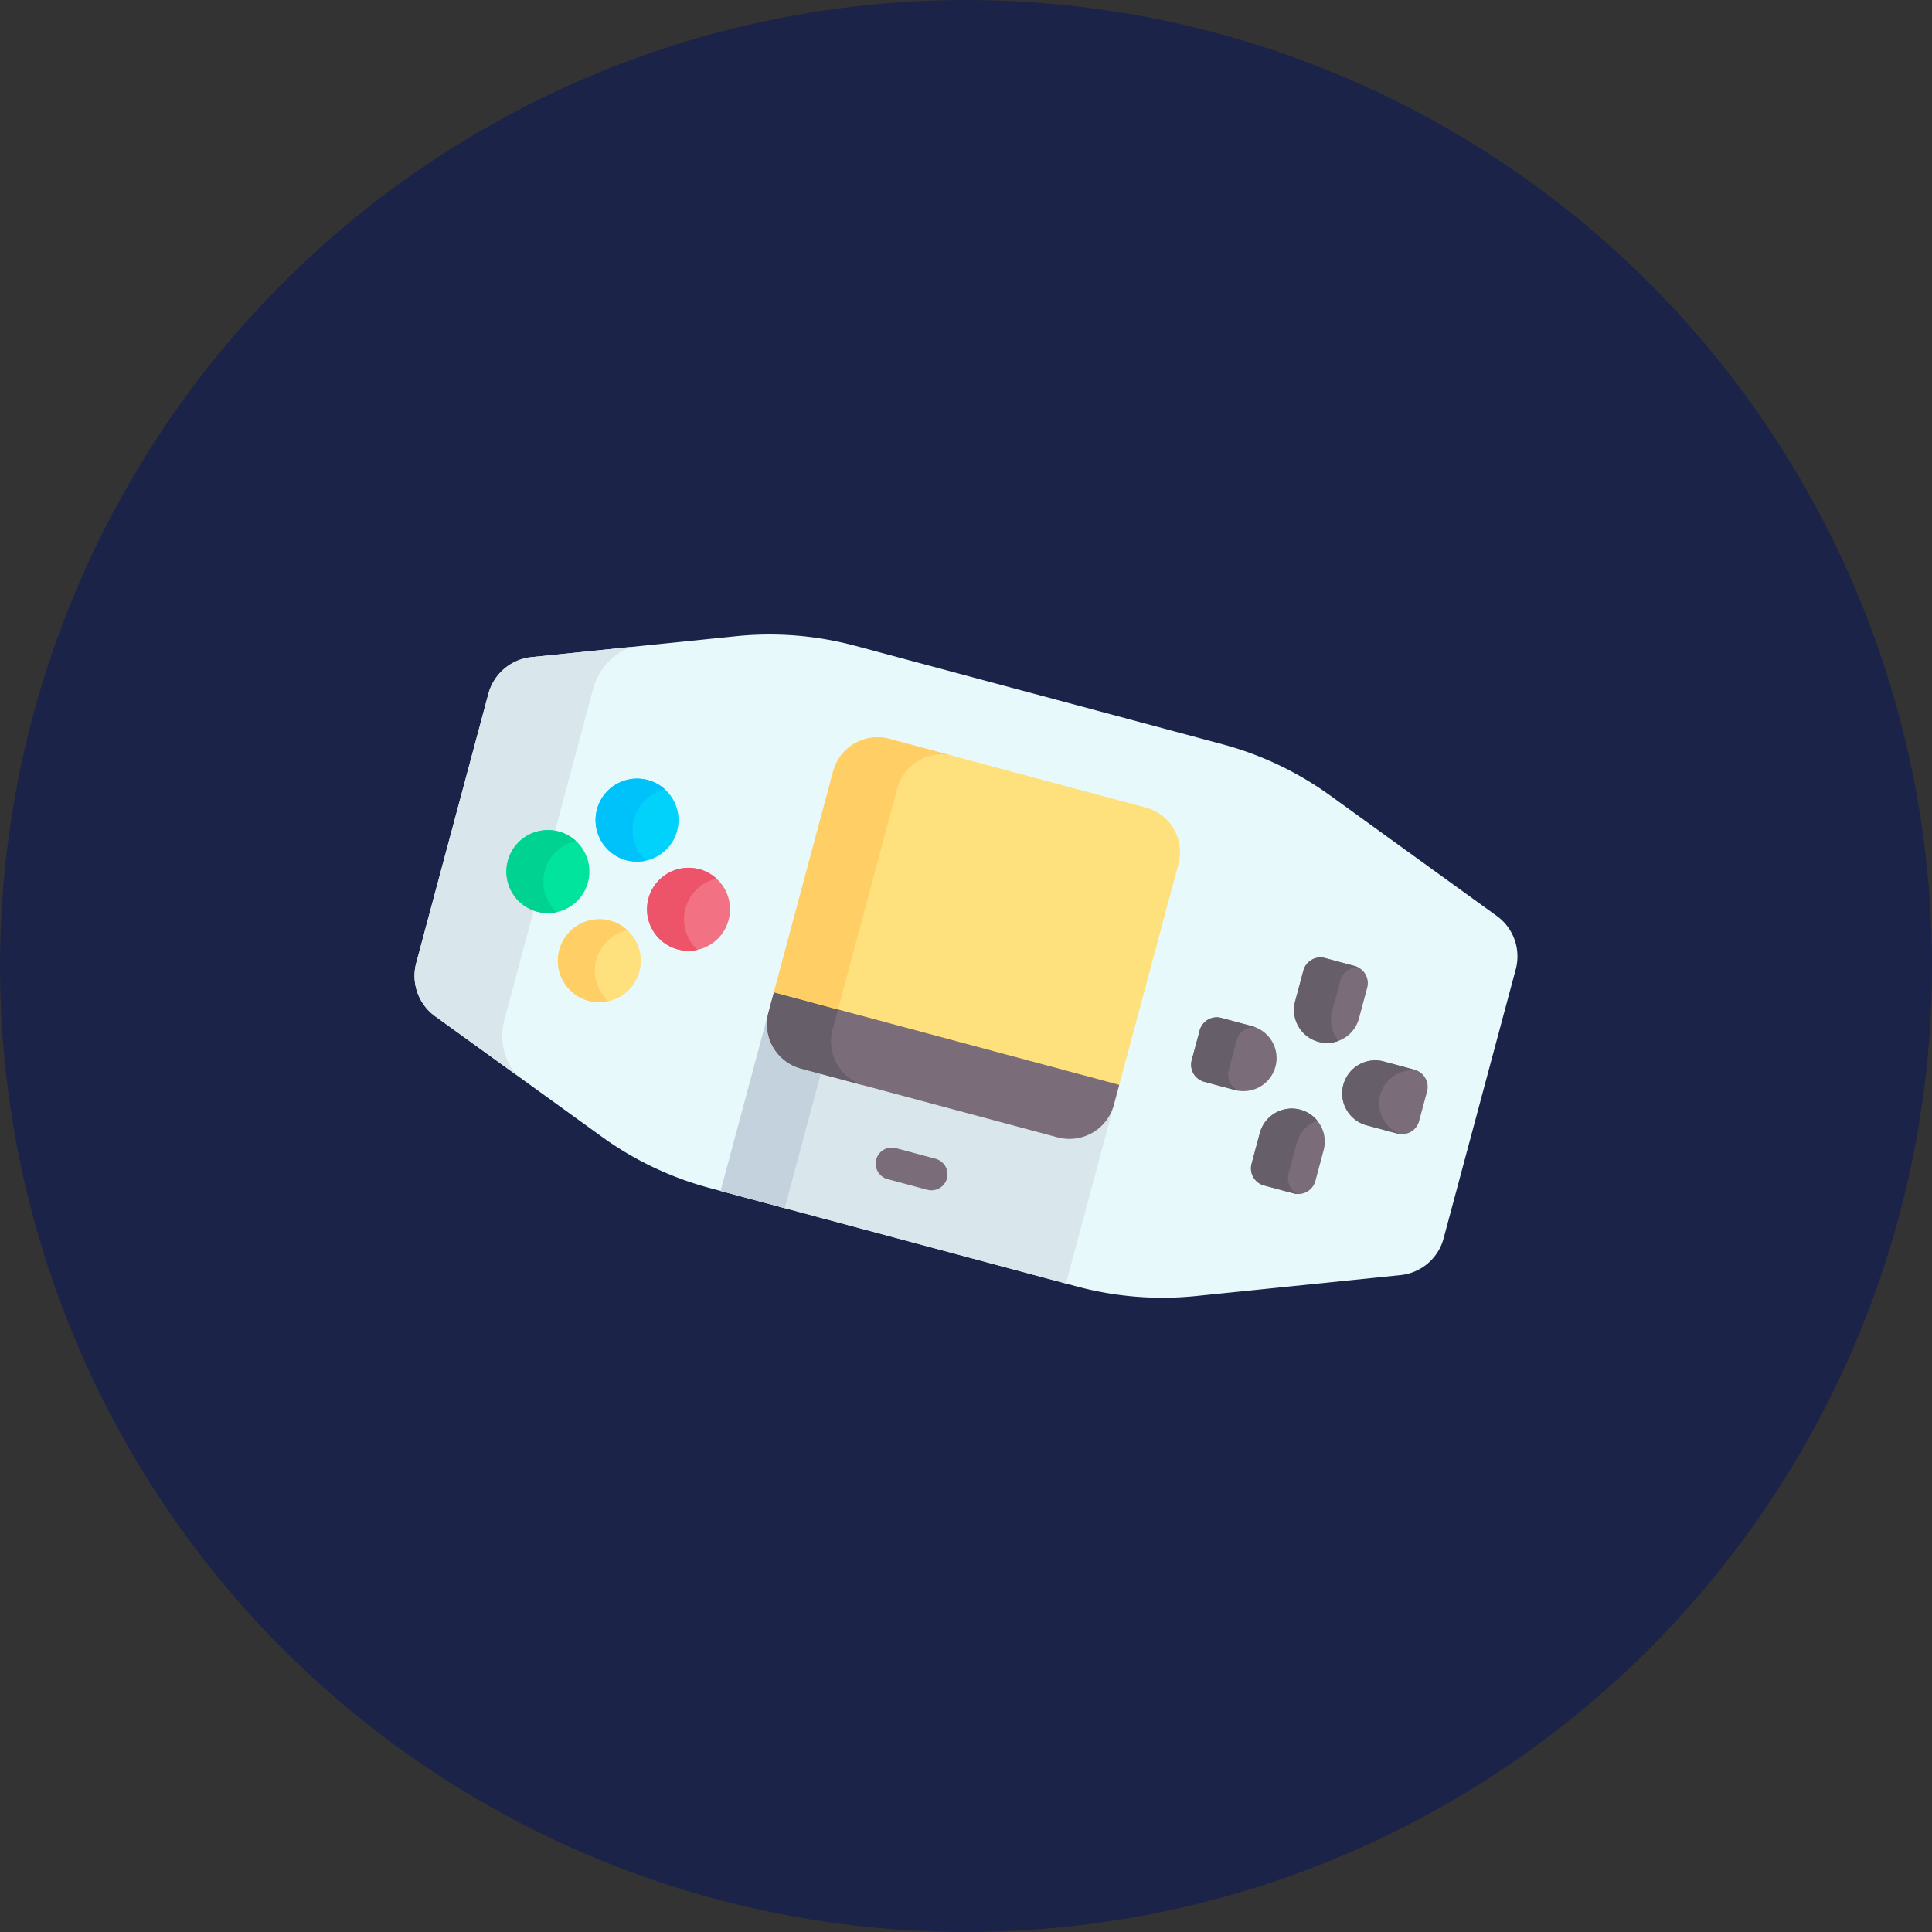 <svg xmlns="http://www.w3.org/2000/svg" width="254" height="254" viewBox="0 0 254 254">
  <rect x="0" y="0" width="254" height="254" fill="#333333" stroke="none"/>
  <g id="Groupe_6791" data-name="Groupe 6791" transform="translate(-159.576 -3824)">
    <circle id="Ellipse_110" data-name="Ellipse 110" cx="127" cy="127" r="127" transform="translate(159.576 3824)" fill="#1b2448"></circle>
    <g id="console-de-jeu" transform="matrix(0.966, 0.259, -0.259, 0.966, 228.598, 3897.264)">
      <path id="Tracé_42970" data-name="Tracé 42970" d="M135.6,12.461,110.344,2.84A43.366,43.366,0,0,0,94.907,0H44.915A43.36,43.36,0,0,0,29.479,2.84L4.222,12.461A6.556,6.556,0,0,0,0,18.587V55.212a6.555,6.555,0,0,0,4.222,6.126l25.257,9.62A43.366,43.366,0,0,0,44.915,73.8H94.907a43.366,43.366,0,0,0,15.436-2.84l25.257-9.62a6.555,6.555,0,0,0,4.222-6.126V18.587a6.556,6.556,0,0,0-4.222-6.126Z" transform="translate(0)" fill="#e8f9fc"></path>
      <path id="Tracé_42971" data-name="Tracé 42971" d="M13.131,51.678c0-1.368,0-43.857,0-45.1A8.069,8.069,0,0,1,16.533,0L4.222,4.69A6.556,6.556,0,0,0,0,10.816V47.441a6.555,6.555,0,0,0,4.222,6.126l12.311,4.689A8.069,8.069,0,0,1,13.131,51.678Z" transform="translate(0 7.771)" fill="#d9e7ec"></path>
      <path id="Tracé_42972" data-name="Tracé 42972" d="M0,0H47V24.33H0Z" transform="translate(46.412 49.469)" fill="#d9e7ec"></path>
      <path id="Tracé_42973" data-name="Tracé 42973" d="M0,0H8.721V24.33H0Z" transform="translate(46.412 49.469)" fill="#c4d2dd"></path>
      <ellipse id="Ellipse_119" data-name="Ellipse 119" cx="5.458" cy="5.458" rx="5.458" ry="5.458" transform="translate(17.719 24.101)" fill="#00d2fc"></ellipse>
      <ellipse id="Ellipse_120" data-name="Ellipse 120" cx="5.458" cy="5.458" rx="5.458" ry="5.458" transform="translate(17.719 43.241)" fill="#fee17d"></ellipse>
      <ellipse id="Ellipse_121" data-name="Ellipse 121" cx="5.458" cy="5.458" rx="5.458" ry="5.458" transform="translate(8.149 33.671)" fill="#00e49d"></ellipse>
      <ellipse id="Ellipse_122" data-name="Ellipse 122" cx="5.458" cy="5.458" rx="5.458" ry="5.458" transform="translate(27.289 33.671)" fill="#f27182"></ellipse>
      <g id="Groupe_6705" data-name="Groupe 6705" transform="translate(101.773 23.656)">
        <path id="Tracé_42974" data-name="Tracé 42974" d="M8.531,0H4.342a4.342,4.342,0,0,0,0,8.685H8.531a2.322,2.322,0,0,0,2.322-2.322V2.322A2.322,2.322,0,0,0,8.531,0Z" transform="translate(20.092 11.13)" fill="#7b6c79"></path>
        <path id="Tracé_42975" data-name="Tracé 42975" d="M2.322,0H6.51a4.342,4.342,0,0,1,0,8.685H2.322A2.322,2.322,0,0,1,0,6.363V2.322A2.322,2.322,0,0,1,2.322,0Z" transform="translate(0 11.13)" fill="#7b6c79"></path>
        <path id="Tracé_42976" data-name="Tracé 42976" d="M0,2.322V6.51a4.342,4.342,0,1,0,8.685,0V2.322A2.322,2.322,0,0,0,6.363,0H2.322A2.322,2.322,0,0,0,0,2.322Z" transform="translate(11.13 0)" fill="#7b6c79"></path>
        <path id="Tracé_42977" data-name="Tracé 42977" d="M0,8.531V4.342a4.342,4.342,0,1,1,8.685,0V8.531a2.322,2.322,0,0,1-2.322,2.322H2.322A2.322,2.322,0,0,1,0,8.531Z" transform="translate(11.13 20.092)" fill="#7b6c79"></path>
      </g>
      <path id="Tracé_42978" data-name="Tracé 42978" d="M5.034,5.458A5.453,5.453,0,0,1,7.975.618a5.457,5.457,0,1,0-2.517,10.3A5.428,5.428,0,0,0,7.975,10.3a5.454,5.454,0,0,1-2.941-4.84Z" transform="translate(17.719 24.101)" fill="#00c2fb"></path>
      <path id="Tracé_42979" data-name="Tracé 42979" d="M5.034,5.458A5.454,5.454,0,0,1,7.975.618a5.457,5.457,0,1,0-2.517,10.3A5.429,5.429,0,0,0,7.975,10.3a5.454,5.454,0,0,1-2.941-4.84Z" transform="translate(17.719 43.241)" fill="#ffce65"></path>
      <path id="Tracé_42980" data-name="Tracé 42980" d="M5.034,5.458A5.453,5.453,0,0,1,7.975.618a5.457,5.457,0,1,0-2.517,10.3A5.427,5.427,0,0,0,7.975,10.3,5.453,5.453,0,0,1,5.034,5.458Z" transform="translate(8.149 33.671)" fill="#00d391"></path>
      <path id="Tracé_42981" data-name="Tracé 42981" d="M5.034,5.458A5.454,5.454,0,0,1,7.975.618a5.457,5.457,0,1,0-2.517,10.3A5.427,5.427,0,0,0,7.975,10.3,5.454,5.454,0,0,1,5.034,5.458Z" transform="translate(27.289 33.671)" fill="#ed5469"></path>
      <path id="Tracé_42982" data-name="Tracé 42982" d="M5.034,4.342A4.341,4.341,0,0,1,8.884.03,2.321,2.321,0,0,0,8.531,0H4.342a4.342,4.342,0,0,0,0,8.685H8.531a2.323,2.323,0,0,0,.353-.03A4.342,4.342,0,0,1,5.034,4.342Z" transform="translate(121.864 34.786)" fill="#665e68"></path>
      <path id="Tracé_42983" data-name="Tracé 42983" d="M5.034,6.363V2.322A2.32,2.32,0,0,1,7,.03,4.358,4.358,0,0,0,6.51,0H2.322A2.322,2.322,0,0,0,0,2.322V6.363A2.322,2.322,0,0,0,2.322,8.685H6.51A4.358,4.358,0,0,0,7,8.655,2.32,2.32,0,0,1,5.034,6.363Z" transform="translate(101.773 34.786)" fill="#665e68"></path>
      <path id="Tracé_42984" data-name="Tracé 42984" d="M5.034,6.51V2.322A2.322,2.322,0,0,1,6.859.055,2.321,2.321,0,0,0,6.363,0H2.322A2.322,2.322,0,0,0,0,2.322V6.51a4.338,4.338,0,0,0,6.859,3.534A4.333,4.333,0,0,1,5.034,6.51Z" transform="translate(112.902 23.656)" fill="#665e68"></path>
      <path id="Tracé_42985" data-name="Tracé 42985" d="M5.034,8.531V4.342A4.334,4.334,0,0,1,6.859.808,4.338,4.338,0,0,0,0,4.342V8.531a2.322,2.322,0,0,0,2.322,2.322H6.363a2.323,2.323,0,0,0,.5-.055A2.322,2.322,0,0,1,5.034,8.531Z" transform="translate(112.902 43.748)" fill="#665e68"></path>
      <g id="Groupe_6706" data-name="Groupe 6706" transform="translate(65.099 62.396)">
        <path id="Tracé_42986" data-name="Tracé 42986" d="M7.515,4.22H2.11A2.11,2.11,0,1,1,2.11,0h5.4a2.11,2.11,0,1,1,0,4.22Z" fill="#7b6c79"></path>
      </g>
      <path id="Tracé_42987" data-name="Tracé 42987" d="M45.629,0H1.132L0,1.09V3.8A6.054,6.054,0,0,0,6.054,9.855H40.945A6.053,6.053,0,0,0,47,3.8V1.09Z" transform="translate(46.412 45.668)" fill="#7b6c79"></path>
      <path id="Tracé_42988" data-name="Tracé 42988" d="M8.721,3.8V1.09L9.853,0H1.132L0,1.09V3.8A6.054,6.054,0,0,0,6.054,9.855h8.721A6.053,6.053,0,0,1,8.721,3.8Z" transform="translate(46.412 45.668)" fill="#665e68"></path>
      <path id="Tracé_42989" data-name="Tracé 42989" d="M47,36.109V6.054A6.053,6.053,0,0,0,40.945,0H6.054A6.054,6.054,0,0,0,0,6.054V36.109H47Z" transform="translate(46.412 10.648)" fill="#fee17d"></path>
      <path id="Tracé_42990" data-name="Tracé 42990" d="M14.775,0H6.054A6.054,6.054,0,0,0,0,6.054V36.109H8.721V6.054A6.054,6.054,0,0,1,14.775,0Z" transform="translate(46.412 10.648)" fill="#ffce65"></path>
    </g>
  </g>
</svg>
